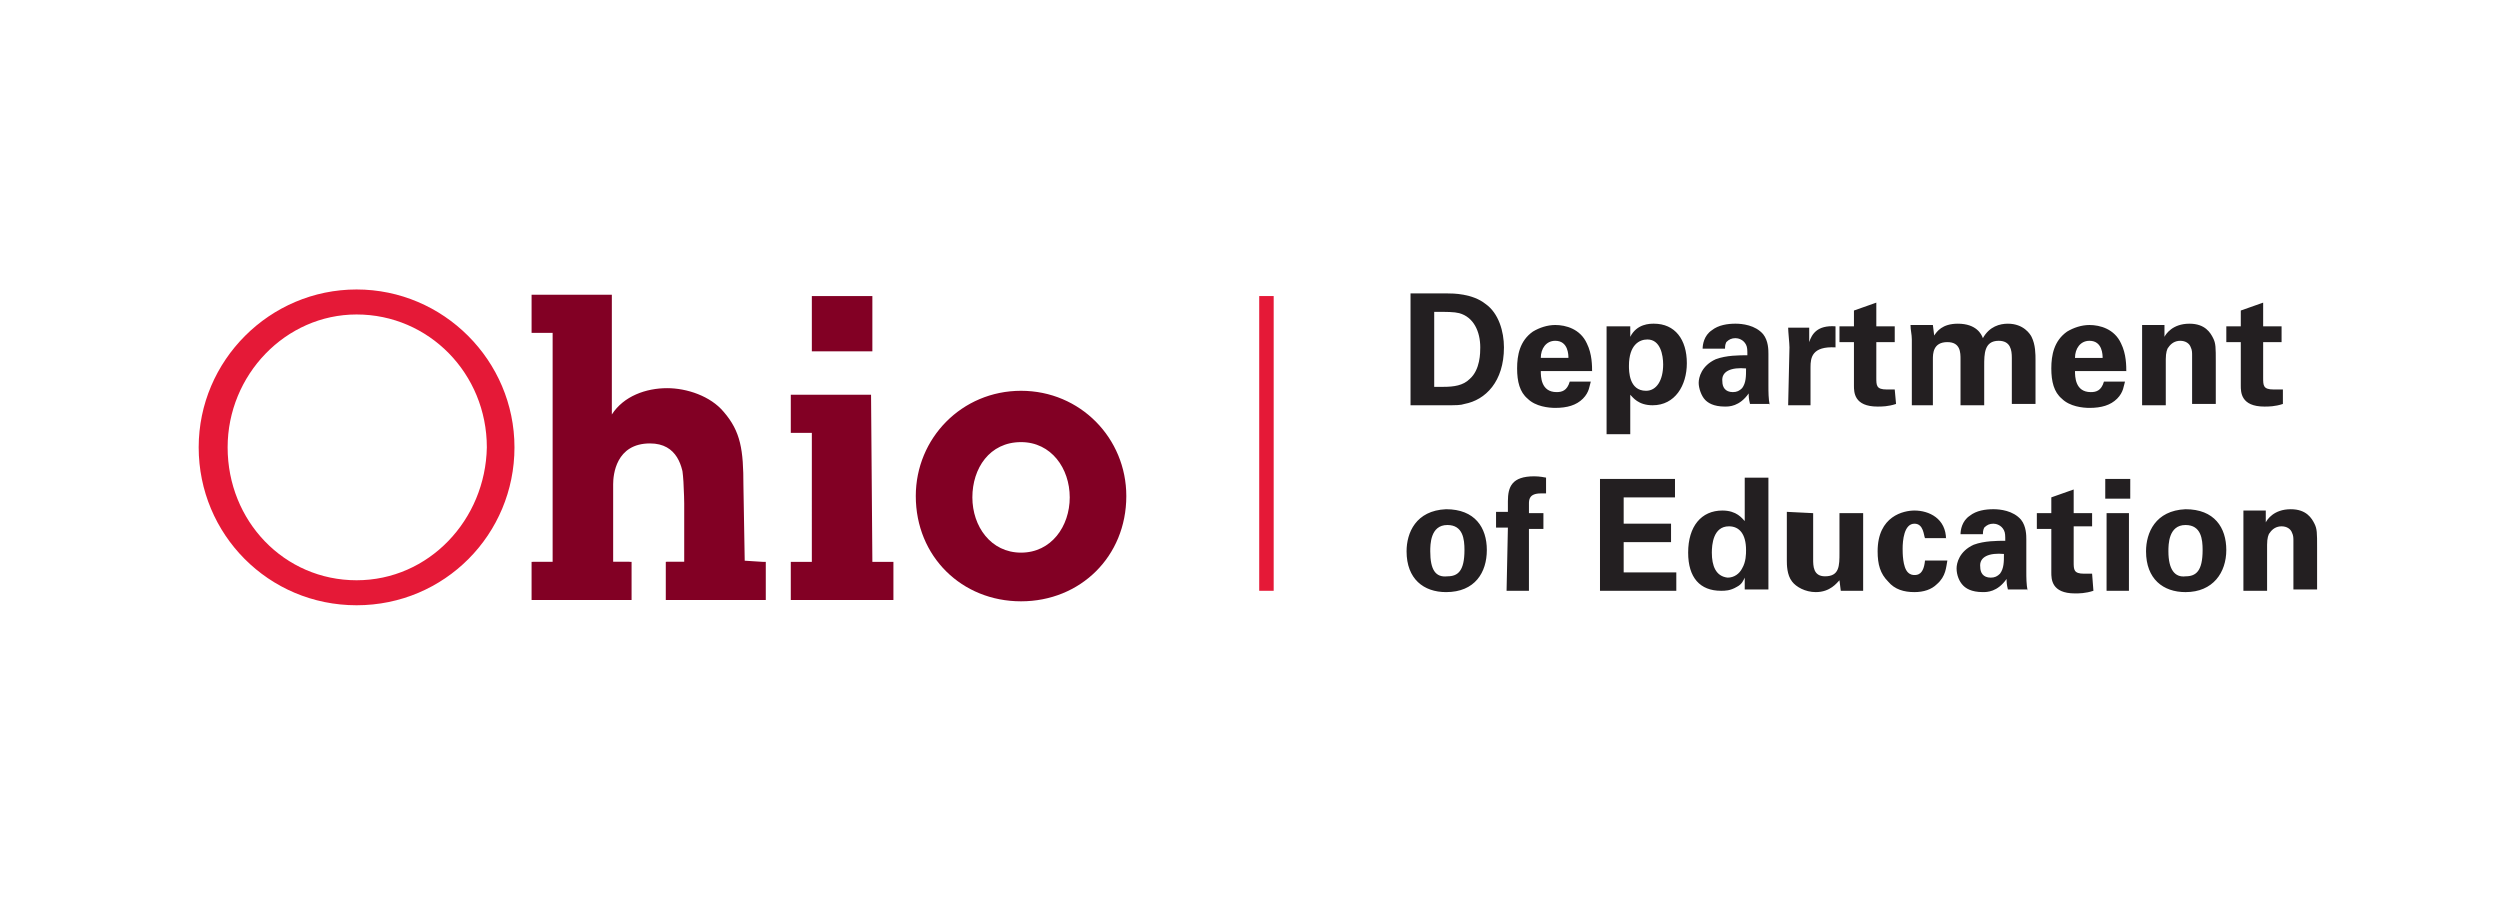 <?xml version="1.0" encoding="UTF-8" standalone="no"?>
<svg
   xmlns:dc="http://purl.org/dc/elements/1.1/"
   xmlns:cc="http://creativecommons.org/ns#"
   xmlns:rdf="http://www.w3.org/1999/02/22-rdf-syntax-ns#"
   xmlns:svg="http://www.w3.org/2000/svg"
   xmlns="http://www.w3.org/2000/svg"
   xmlns:sodipodi="http://sodipodi.sourceforge.net/DTD/sodipodi-0.dtd"
   xmlns:inkscape="http://www.inkscape.org/namespaces/inkscape"
   version="1.1"
   id="_x32_1CF_x5F_Primary_x5F_MasterLogo"
   x="0px"
   y="0px"
   viewBox="0 0 190 70"
   enable-background="new 0 0 190 70"
   xml:space="preserve"
   sodipodi:docname="logo-ode.svg"
   inkscape:label="dept of E"
   inkscape:version="1.0.2 (e86c870879, 2021-01-15, custom)"><defs
   id="defs1035" /><sodipodi:namedview
   pagecolor="#ffffff"
   bordercolor="#666666"
   borderopacity="1"
   objecttolerance="10"
   gridtolerance="10"
   guidetolerance="10"
   inkscape:pageopacity="0"
   inkscape:pageshadow="2"
   inkscape:window-width="1920"
   inkscape:window-height="1122"
   id="namedview1033"
   showgrid="false"
   inkscape:zoom="5.7157895"
   inkscape:cx="61.321363"
   inkscape:cy="35"
   inkscape:window-x="-8"
   inkscape:window-y="-8"
   inkscape:window-maximized="1"
   inkscape:current-layer="_x32_1CF_x5F_Primary_x5F_MasterLogo" />
<path
   style="fill:#e51937;fill-opacity:1"
   d="m 95.7,22.5 h 1.1 v 22.4 h -1.1 z"
   id="path1758"
   inkscape:label="divider" /><path
   id="path1696"
   style="fill:#231f21;fill-opacity:1"
   d="m 107.2,30.8 h 2.6 c 0.9,0 1.2,0 1.5,-0.1 1.6,-0.3 3,-1.7 3,-4.3 0,-1.2 -0.4,-2.6 -1.4,-3.3 -1,-0.8 -2.5,-0.8 -2.9,-0.8 h -2.8 c 0,0 0,8.5 0,8.5 z m 1.8,-7.1 c 1,0 1.5,0 1.9,0.1 1.1,0.3 1.6,1.4 1.6,2.6 0,0.4 0,1.7 -0.8,2.4 -0.5,0.5 -1.2,0.6 -2,0.6 -0.2,0 -0.5,0 -0.7,0 z m 12,4.6 c 0,-0.5 0,-1.4 -0.4,-2.2 -0.5,-1.1 -1.6,-1.4 -2.4,-1.4 -0.6,0 -1.2,0.2 -1.7,0.5 -1,0.7 -1.2,1.8 -1.2,2.8 0,1 0.2,1.8 0.8,2.3 0.6,0.6 1.6,0.7 2.1,0.7 0.9,0 1.6,-0.2 2.1,-0.7 0.5,-0.5 0.5,-1 0.6,-1.3 h -1.6 c -0.2,0.7 -0.6,0.8 -1,0.8 -1.2,0 -1.2,-1.2 -1.2,-1.6 h 3.9 z m -3.9,-1.1 c 0,-0.7 0.4,-1.3 1.1,-1.3 1,0 1,1.1 1,1.3 z m 5,-2.4 V 33 h 1.8 v -3 c 0.2,0.2 0.6,0.8 1.7,0.8 1.7,0 2.6,-1.5 2.6,-3.2 0,-1.8 -0.9,-3 -2.5,-3 -0.3,0 -1.3,0 -1.8,1 v -0.8 z m 3,4.9 c -1.3,0 -1.3,-1.5 -1.3,-1.9 0,-1.6 0.8,-2 1.4,-2 1,0 1.2,1.2 1.2,1.9 0,1.2 -0.5,2 -1.3,2 m 9.4,1.1 c -0.1,-0.5 -0.1,-1 -0.1,-1.5 v -2.4 c 0,-0.3 0,-1 -0.4,-1.5 -0.6,-0.7 -1.6,-0.8 -2.1,-0.8 -0.6,0 -1.3,0.1 -1.8,0.5 -0.6,0.4 -0.7,1.1 -0.7,1.4 h 1.7 c 0,-0.1 0,-0.3 0.1,-0.5 0.2,-0.2 0.4,-0.3 0.7,-0.3 0.2,0 0.6,0.1 0.8,0.5 0.1,0.2 0.1,0.4 0.1,0.8 -0.6,0 -1.6,0 -2.4,0.3 -1.1,0.5 -1.3,1.4 -1.3,1.8 0,0.4 0.2,1 0.5,1.3 0.2,0.2 0.6,0.5 1.5,0.5 0.3,0 1.1,0 1.8,-1 0,0.2 0,0.4 0.1,0.8 h 1.5 z M 132.7,28 c 0,0.6 0,1.1 -0.3,1.5 -0.2,0.2 -0.4,0.3 -0.7,0.3 -0.6,0 -0.8,-0.4 -0.8,-0.8 -0.1,-0.8 0.7,-1.1 1.8,-1 m 3.2,2.8 h 1.7 v -2.9 c 0,-0.7 0.1,-1.6 1.9,-1.5 v -1.6 c -1.4,-0.1 -1.8,0.6 -2,1.2 v -1.1 h -1.6 c 0,0.3 0.1,1.2 0.1,1.5 z m 8.1,-1.2 c -0.2,0 -0.3,0 -0.6,0 -0.8,0 -0.8,-0.3 -0.8,-0.9 V 26 h 1.4 v -1.2 h -1.4 V 23 l -1.7,0.6 v 1.2 h -1.1 V 26 h 1.1 v 3.3 c 0,0.5 0,1.6 1.8,1.6 0.3,0 0.8,0 1.4,-0.2 z m 1.1,1.2 h 1.8 v -3.5 c 0,-0.4 0,-1.3 1.1,-1.3 1,0 1,0.8 1,1.3 v 3.5 h 1.8 v -3 c 0,-0.9 0,-1.9 1.1,-1.9 0.9,0 1,0.7 1,1.3 v 3.5 h 1.8 v -3.3 c 0,-0.5 0,-1.2 -0.3,-1.8 -0.1,-0.2 -0.6,-1 -1.8,-1 -0.6,0 -1.4,0.2 -1.9,1.1 -0.1,-0.3 -0.5,-1.1 -1.9,-1.1 -1.2,0 -1.6,0.6 -1.8,0.9 l -0.1,-0.8 h -1.7 c 0,0.4 0.1,0.7 0.1,1.1 v 5 z m 16.5,-2.5 c 0,-0.5 0,-1.4 -0.4,-2.2 -0.5,-1.1 -1.6,-1.4 -2.4,-1.4 -0.6,0 -1.2,0.2 -1.7,0.5 -1,0.7 -1.2,1.8 -1.2,2.8 0,1 0.2,1.8 0.8,2.3 0.6,0.6 1.6,0.7 2.1,0.7 0.9,0 1.6,-0.2 2.1,-0.7 0.5,-0.5 0.5,-1 0.6,-1.3 h -1.6 c -0.2,0.7 -0.6,0.8 -1,0.8 -1.2,0 -1.2,-1.2 -1.2,-1.6 h 3.9 z m -3.9,-1.1 c 0,-0.7 0.4,-1.3 1.1,-1.3 1,0 1,1.1 1,1.3 z m 5.1,3.6 h 1.8 v -3.5 c 0,-0.5 0.1,-0.8 0.2,-0.9 0.2,-0.3 0.5,-0.5 0.9,-0.5 0.4,0 0.7,0.2 0.8,0.5 0.1,0.2 0.1,0.4 0.1,0.6 v 3.7 h 1.8 v -3.2 c 0,-1.1 0,-1.4 -0.2,-1.8 -0.2,-0.4 -0.6,-1.1 -1.8,-1.1 -1.3,0 -1.8,0.8 -1.9,1 v -0.9 h -1.7 c 0,0.4 0,1.1 0,1.1 z m 10.6,-1.2 c -0.2,0 -0.3,0 -0.6,0 -0.8,0 -0.8,-0.3 -0.8,-0.9 V 26 h 1.4 V 24.8 H 172 V 23 l -1.7,0.6 v 1.2 h -1.1 V 26 h 1.1 v 3.3 c 0,0.5 0,1.6 1.8,1.6 0.3,0 0.8,0 1.4,-0.2 v -1.1 z m -66.5,12.3 c 0,2.1 1.3,3.1 3,3.1 2.2,0 3.1,-1.5 3.1,-3.2 0,-1.7 -0.9,-3.1 -3.1,-3.1 -2.3,0.1 -3,1.8 -3,3.2 m 1.8,0 c 0,-0.5 0,-2 1.3,-2 1.2,0 1.3,1.1 1.3,1.9 0,1.6 -0.5,2 -1.3,2 -0.9,0.1 -1.3,-0.5 -1.3,-1.9 m 5.8,3 h 1.7 v -4.7 h 1.1 V 39 h -1.1 v -0.7 c 0,-0.3 0,-0.8 0.9,-0.8 0.1,0 0.2,0 0.4,0 v -1.2 c -0.5,-0.1 -0.8,-0.1 -0.9,-0.1 -1.7,0 -2,0.8 -2,1.9 v 0.8 h -0.9 v 1.2 h 0.9 z m 7.1,0 h 5.8 v -1.4 h -4 v -2.3 h 3.6 v -1.4 h -3.6 v -2 h 3.9 v -1.4 h -5.7 c 0,0 0,8.5 0,8.5 z m 11,-5.3 c -0.2,-0.2 -0.6,-0.8 -1.7,-0.8 -1.6,0 -2.6,1.2 -2.6,3.2 0,1.9 0.9,2.9 2.5,2.9 0.3,0 0.7,0 1.2,-0.3 0.4,-0.2 0.5,-0.5 0.6,-0.7 v 0.9 h 1.8 c 0,-0.2 0,-0.6 0,-1 v -7.5 h -1.8 z m -2.5,2.4 c 0,-0.6 0.1,-2 1.3,-2 0.8,0 1.3,0.6 1.3,1.8 0,0.3 0,0.9 -0.3,1.4 -0.2,0.4 -0.6,0.7 -1.1,0.7 -0.9,-0.1 -1.2,-0.9 -1.2,-1.9 m 5.7,-3.1 v 3.7 c 0,0.3 0,1.1 0.4,1.6 0.3,0.4 1,0.8 1.8,0.8 1.1,0 1.6,-0.7 1.8,-0.9 l 0.1,0.8 h 1.7 c 0,-0.2 0,-0.3 0,-0.4 0,-0.2 0,-0.3 0,-1.6 V 39 h -1.8 v 3 c 0,1 0,1.8 -1.1,1.8 -0.9,0 -0.9,-0.8 -0.9,-1.3 V 39 Z m 12.1,2.1 c 0,-1.6 -1.3,-2.2 -2.4,-2.2 -0.8,0 -2.8,0.4 -2.8,3.1 0,1 0.2,1.7 0.8,2.3 0.5,0.6 1.2,0.8 2,0.8 0.7,0 1.3,-0.2 1.7,-0.6 0.7,-0.6 0.7,-1.3 0.8,-1.8 h -1.7 c -0.1,1.1 -0.6,1.1 -0.8,1.1 -0.1,0 -0.3,0 -0.5,-0.2 -0.4,-0.4 -0.4,-1.5 -0.4,-1.8 0,-0.6 0.1,-1.9 0.9,-1.9 0.7,0 0.7,0.9 0.8,1.1 h 1.6 z m 6.2,3.9 C 154,44.4 154,43.9 154,43.4 V 41 c 0,-0.3 0,-1 -0.4,-1.5 -0.6,-0.7 -1.6,-0.8 -2.1,-0.8 -0.6,0 -1.3,0.1 -1.8,0.5 -0.6,0.4 -0.7,1.1 -0.7,1.4 h 1.7 c 0,-0.1 0,-0.3 0.1,-0.5 0.2,-0.2 0.4,-0.3 0.7,-0.3 0.2,0 0.6,0.1 0.8,0.5 0.1,0.2 0.1,0.4 0.1,0.8 -0.6,0 -1.6,0 -2.4,0.3 -1.1,0.5 -1.3,1.4 -1.3,1.8 0,0.5 0.2,1 0.5,1.3 0.2,0.2 0.6,0.5 1.5,0.5 0.3,0 1.1,0 1.8,-1 0,0.2 0,0.4 0.1,0.8 h 1.5 z m -1.8,-2.8 c 0,0.6 0,1.1 -0.3,1.5 -0.2,0.2 -0.4,0.3 -0.7,0.3 -0.6,0 -0.8,-0.4 -0.8,-0.8 -0.1,-0.8 0.7,-1.1 1.8,-1 m 6.7,1.5 c -0.2,0 -0.3,0 -0.6,0 -0.8,0 -0.8,-0.3 -0.8,-0.9 V 40 h 1.4 v -1 h -1.4 v -1.8 l -1.7,0.6 V 39 h -1.1 v 1.2 h 1.1 v 3.3 c 0,0.5 0,1.6 1.8,1.6 0.3,0 0.8,0 1.4,-0.2 z m 1,-5.7 h 1.9 V 36.4 H 160 Z m 0.1,7 h 1.7 V 39 h -1.7 z m 3,-3 c 0,2.1 1.3,3.1 3,3.1 2.1,0 3.1,-1.5 3.1,-3.2 0,-1.7 -0.9,-3.1 -3.1,-3.1 -2.3,0.1 -3,1.8 -3,3.2 m 1.7,0 c 0,-0.5 0,-2 1.3,-2 1.2,0 1.3,1.1 1.3,1.9 0,1.6 -0.5,2 -1.3,2 -0.8,0.1 -1.3,-0.5 -1.3,-1.9 m 5.7,3 h 1.8 v -3.5 c 0,-0.5 0.1,-0.8 0.2,-0.9 0.2,-0.3 0.5,-0.5 0.9,-0.5 0.4,0 0.7,0.2 0.8,0.5 0.1,0.2 0.1,0.4 0.1,0.6 v 3.7 h 1.8 v -3.2 c 0,-1.1 0,-1.4 -0.2,-1.8 -0.2,-0.4 -0.6,-1.1 -1.8,-1.1 -1.3,0 -1.8,0.8 -1.9,1 v -0.9 h -1.7 c 0,0.4 0,1.1 0,1.1 z"
   inkscape:label="dep" /><path
   id="path1692"
   style="fill:#e51937;fill-opacity:1"
   d="m 27.1,22 c -6.6,0 -12,5.4 -12,12 0,6.6 5.3,12 12,12 6.7,0 12,-5.4 12,-12 0,-6.6 -5.4,-12 -12,-12 m 0,22.1 c -5.5,0 -9.8,-4.5 -9.8,-10.1 0,-5.5 4.4,-10.1 9.8,-10.1 5.5,0 9.9,4.5 9.9,10.1 -0.1,5.5 -4.4,10.1 -9.9,10.1"
   inkscape:label="O" />
<path
   id="path1763"
   style="fill:#820024;fill-opacity:1;stroke-width:0.175"
   d="m 40.502,44.098 v -1.4 h 0.787 0.787 v -8.748 -8.748 h -0.787 -0.787 v -1.4 -1.4 h 2.974 2.974 v 4.583 4.583 l 0.569,-0.55 c 0.967,-0.936 2.115,-1.353 3.726,-1.352 1.236,7.18e-4 1.55,0.071 2.571,0.573 1.315,0.647 2.072,1.476 2.635,2.883 0.324,0.809 0.376,1.401 0.462,5.2 l 0.097,4.286 0.831,0.053 0.831,0.053 v 1.39 1.39 H 54.411 50.649 v -1.4 -1.4 h 0.712 0.712 l -0.056,-3.63 c -0.063,-4.084 -0.188,-4.552 -1.375,-5.172 -0.754,-0.394 -2.294,-0.296 -2.958,0.188 -0.986,0.72 -1.142,1.385 -1.207,5.159 l -0.06,3.455 h 0.716 0.716 v 1.4 1.4 H 44.176 40.502 Z M 66.3,26.7 h -4.6 v -4.2 h 4.6 z m 0,16 h 1.6 v 2.9 h -7.8 v -2.9 h 1.6 V 32.9 H 60.1 V 30 h 6.1 z m 11.3,-13 c -4.5,0 -8,3.6 -8,8 0,4.6 3.5,8 8,8 4.5,0 8,-3.4 8,-8 0,-4.4 -3.5,-8 -8,-8 m 0,12.3 c -2.3,0 -3.7,-2 -3.7,-4.2 0,-2.2 1.3,-4.2 3.7,-4.2 2.3,0 3.7,2 3.7,4.2 0,2.2 -1.4,4.2 -3.7,4.2 m -21,0.7 h 1.6 v 2.9 H 50.6 V 42.7 H 52 v -4.9 c 0,-0.2 0,-0.9 0,-1.1 -0.1,-1.2 -0.5,-3 -2.6,-3 -2.6,0 -2.8,2.4 -2.8,3.1 v 5.9 H 48 v 2.9 H 40.4 V 42.7 H 42 V 25.3 h -1.6 v -2.9 h 6.1 v 9.1 c 0.9,-1.4 2.6,-2 4.2,-2 1.5,0 3.3,0.6 4.3,1.8 1.3,1.5 1.5,2.9 1.5,5.6 z"
   inkscape:label="hio" /></svg>
